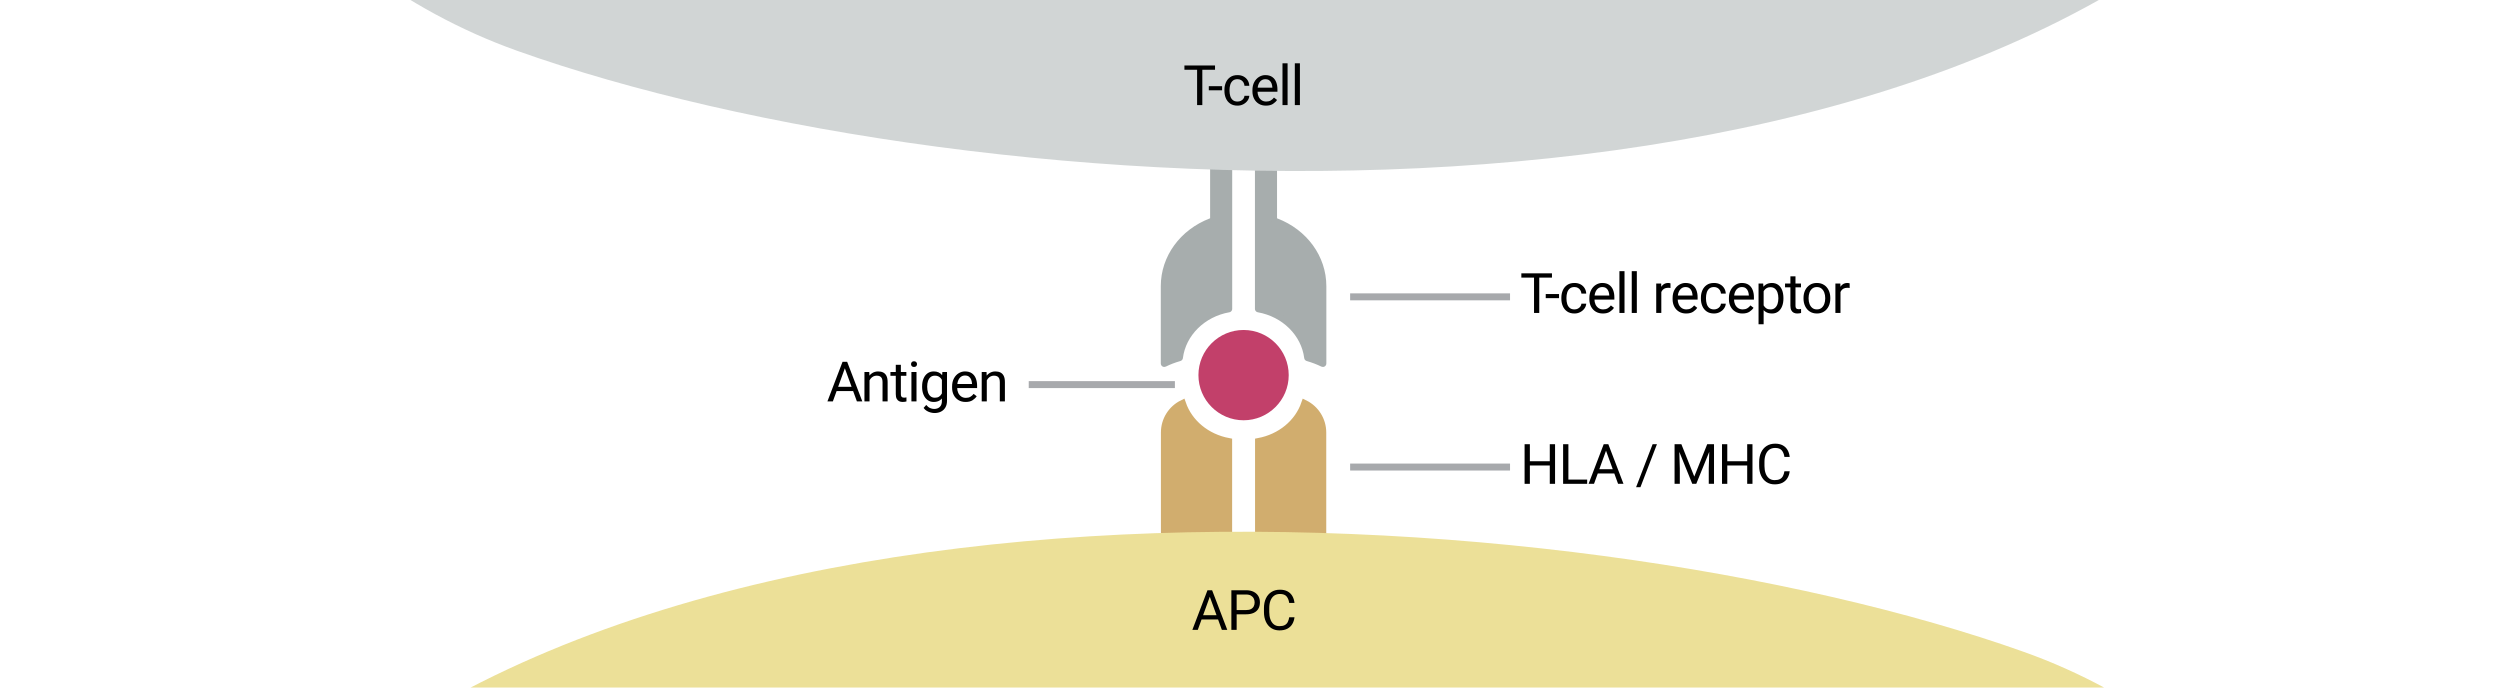 <?xml version="1.0" encoding="UTF-8"?>
<svg xmlns="http://www.w3.org/2000/svg" xmlns:xlink="http://www.w3.org/1999/xlink" version="1.1" id="Layer_9" x="0px" y="0px" width="358.959px" height="98.714px" viewBox="0 0 358.959 98.714" xml:space="preserve">
<g>
	<defs>
		<rect id="SVGID_1_" x="0.001" width="358.957" height="98.714"></rect>
	</defs>
	<clipPath id="SVGID_2_">
		<use xlink:href="#SVGID_1_" overflow="visible"></use>
	</clipPath>
	<g clip-path="url(#SVGID_2_)">
		<rect x="155.61" y="62.946" display="none" fill="#F1F1F1" width="32.929" height="23.333"></rect>
		<g>
			<g>
				<path d="M222.836,39.86h-4.395v-0.613h4.395V39.86z M221.012,44.935h-0.75v-5.688h0.75V44.935z"></path>
				<path d="M223.852,42.81h-1.91v-0.59h1.91V42.81z"></path>
				<path d="M226.07,44.427c0.172,0,0.331-0.036,0.477-0.107s0.266-0.17,0.359-0.295s0.147-0.267,0.16-0.426h0.691      c-0.013,0.25-0.098,0.482-0.254,0.697s-0.359,0.388-0.609,0.52s-0.524,0.197-0.824,0.197c-0.425,0-0.776-0.097-1.055-0.291      s-0.486-0.451-0.623-0.771s-0.205-0.669-0.205-1.047v-0.164c0-0.38,0.069-0.729,0.207-1.049s0.347-0.575,0.625-0.77      s0.629-0.291,1.051-0.291c0.331,0,0.62,0.067,0.869,0.201s0.444,0.316,0.586,0.547s0.22,0.491,0.232,0.783h-0.691      c-0.013-0.175-0.062-0.333-0.146-0.477s-0.199-0.257-0.344-0.342s-0.313-0.127-0.506-0.127c-0.294,0-0.525,0.075-0.693,0.227      s-0.286,0.343-0.355,0.576s-0.104,0.474-0.104,0.721v0.164c0,0.247,0.034,0.488,0.102,0.723s0.186,0.427,0.354,0.576      S225.773,44.427,226.07,44.427z"></path>
				<path d="M230.147,45.013c-0.394,0-0.735-0.088-1.025-0.264s-0.516-0.417-0.676-0.725s-0.24-0.659-0.24-1.055v-0.168      c0-0.458,0.088-0.85,0.264-1.174s0.405-0.571,0.688-0.742s0.581-0.256,0.896-0.256c0.406,0,0.737,0.091,0.994,0.271      s0.445,0.427,0.566,0.738s0.182,0.663,0.182,1.057v0.324h-3.156v-0.586h2.426V42.38c-0.011-0.188-0.048-0.37-0.113-0.549      s-0.169-0.325-0.313-0.441s-0.339-0.174-0.586-0.174c-0.219,0-0.412,0.062-0.58,0.186s-0.3,0.304-0.395,0.539      s-0.143,0.522-0.143,0.861v0.168c0,0.269,0.05,0.513,0.148,0.732s0.242,0.396,0.43,0.527s0.411,0.197,0.672,0.197      c0.255,0,0.472-0.052,0.648-0.156s0.332-0.243,0.465-0.418l0.441,0.344c-0.136,0.208-0.33,0.396-0.584,0.564      S230.566,45.013,230.147,45.013z"></path>
				<path d="M233.253,44.935h-0.73v-6h0.73V44.935z"></path>
				<path d="M235.022,44.935h-0.73v-6h0.73V44.935z"></path>
				<path d="M238.537,44.935h-0.73v-4.227h0.711l0.02,0.664V44.935z M239.854,41.353c-0.063-0.013-0.12-0.021-0.174-0.025      s-0.114-0.006-0.182-0.006c-0.222,0-0.408,0.046-0.561,0.137s-0.271,0.217-0.354,0.377s-0.136,0.343-0.156,0.549l-0.207,0.117      c0-0.341,0.046-0.653,0.137-0.936s0.233-0.509,0.428-0.68s0.443-0.256,0.748-0.256c0.05,0,0.108,0.006,0.178,0.018      s0.116,0.024,0.143,0.037V41.353z"></path>
				<path d="M242.1,45.013c-0.394,0-0.735-0.088-1.025-0.264s-0.516-0.417-0.676-0.725s-0.24-0.659-0.24-1.055v-0.168      c0-0.458,0.088-0.85,0.264-1.174s0.405-0.571,0.688-0.742s0.581-0.256,0.896-0.256c0.406,0,0.737,0.091,0.994,0.271      s0.445,0.427,0.566,0.738s0.182,0.663,0.182,1.057v0.324h-3.156v-0.586h2.426V42.38c-0.011-0.188-0.048-0.37-0.113-0.549      s-0.169-0.325-0.313-0.441s-0.339-0.174-0.586-0.174c-0.219,0-0.412,0.062-0.58,0.186s-0.3,0.304-0.395,0.539      s-0.143,0.522-0.143,0.861v0.168c0,0.269,0.05,0.513,0.148,0.732s0.242,0.396,0.43,0.527s0.411,0.197,0.672,0.197      c0.255,0,0.472-0.052,0.648-0.156s0.332-0.243,0.465-0.418l0.441,0.344c-0.136,0.208-0.33,0.396-0.584,0.564      S242.519,45.013,242.1,45.013z"></path>
				<path d="M246.107,44.427c0.172,0,0.331-0.036,0.477-0.107s0.266-0.17,0.359-0.295s0.147-0.267,0.16-0.426h0.691      c-0.013,0.25-0.098,0.482-0.254,0.697s-0.359,0.388-0.609,0.52s-0.524,0.197-0.824,0.197c-0.425,0-0.776-0.097-1.055-0.291      s-0.486-0.451-0.623-0.771s-0.205-0.669-0.205-1.047v-0.164c0-0.38,0.069-0.729,0.207-1.049s0.347-0.575,0.625-0.77      s0.629-0.291,1.051-0.291c0.331,0,0.62,0.067,0.869,0.201s0.444,0.316,0.586,0.547s0.22,0.491,0.232,0.783h-0.691      c-0.013-0.175-0.062-0.333-0.146-0.477s-0.199-0.257-0.344-0.342s-0.313-0.127-0.506-0.127c-0.294,0-0.525,0.075-0.693,0.227      s-0.286,0.343-0.355,0.576s-0.104,0.474-0.104,0.721v0.164c0,0.247,0.034,0.488,0.102,0.723s0.186,0.427,0.354,0.576      S245.811,44.427,246.107,44.427z"></path>
				<path d="M250.186,45.013c-0.394,0-0.735-0.088-1.025-0.264s-0.516-0.417-0.676-0.725s-0.24-0.659-0.24-1.055v-0.168      c0-0.458,0.088-0.85,0.264-1.174s0.405-0.571,0.688-0.742s0.581-0.256,0.896-0.256c0.406,0,0.737,0.091,0.994,0.271      s0.445,0.427,0.566,0.738s0.182,0.663,0.182,1.057v0.324h-3.156v-0.586h2.426V42.38c-0.011-0.188-0.048-0.37-0.113-0.549      s-0.169-0.325-0.313-0.441s-0.339-0.174-0.586-0.174c-0.219,0-0.412,0.062-0.58,0.186s-0.3,0.304-0.395,0.539      s-0.143,0.522-0.143,0.861v0.168c0,0.269,0.05,0.513,0.148,0.732s0.242,0.396,0.43,0.527s0.411,0.197,0.672,0.197      c0.255,0,0.472-0.052,0.648-0.156s0.332-0.243,0.465-0.418l0.441,0.344c-0.136,0.208-0.33,0.396-0.584,0.564      S250.604,45.013,250.186,45.013z"></path>
				<path d="M253.229,46.56h-0.73v-5.852h0.664l0.066,0.813V46.56z M256.072,42.868c0,0.411-0.063,0.778-0.191,1.102      s-0.313,0.577-0.557,0.764s-0.54,0.279-0.889,0.279c-0.362,0-0.665-0.078-0.91-0.234s-0.437-0.378-0.574-0.666      s-0.228-0.628-0.27-1.021v-0.453c0.042-0.414,0.132-0.771,0.271-1.07s0.331-0.53,0.574-0.693s0.542-0.244,0.896-0.244      s0.653,0.09,0.898,0.27s0.431,0.432,0.559,0.756s0.191,0.701,0.191,1.131V42.868z M255.342,42.786      c0-0.281-0.04-0.54-0.119-0.775s-0.203-0.424-0.371-0.564s-0.384-0.211-0.646-0.211c-0.18,0-0.336,0.031-0.469,0.094      s-0.246,0.146-0.34,0.252s-0.17,0.226-0.229,0.359s-0.103,0.272-0.131,0.416v1.02c0.052,0.183,0.124,0.354,0.217,0.514      s0.216,0.29,0.371,0.389s0.351,0.148,0.588,0.148c0.261,0,0.474-0.071,0.641-0.215s0.29-0.333,0.369-0.568      s0.119-0.494,0.119-0.775V42.786z"></path>
				<path d="M258.591,41.259h-2.289v-0.551h2.289V41.259z M257.802,39.681v4.207c0,0.146,0.022,0.255,0.066,0.328      s0.102,0.121,0.172,0.145s0.146,0.035,0.227,0.035c0.06,0,0.123-0.005,0.189-0.016s0.115-0.02,0.146-0.027l0.004,0.582      c-0.058,0.019-0.132,0.036-0.225,0.053s-0.204,0.025-0.334,0.025c-0.177,0-0.34-0.035-0.488-0.105s-0.267-0.188-0.355-0.354      s-0.133-0.389-0.133-0.67v-4.203H257.802z"></path>
				<path d="M258.954,42.778c0-0.409,0.078-0.774,0.234-1.098s0.378-0.579,0.664-0.768s0.626-0.283,1.02-0.283      c0.398,0,0.742,0.095,1.031,0.283s0.511,0.444,0.666,0.768s0.232,0.688,0.232,1.098v0.09c0,0.406-0.077,0.771-0.232,1.096      s-0.376,0.58-0.664,0.768s-0.63,0.281-1.025,0.281s-0.737-0.094-1.025-0.281s-0.51-0.443-0.666-0.768s-0.234-0.689-0.234-1.096      V42.778z M259.685,42.868c0,0.278,0.044,0.536,0.133,0.773s0.221,0.427,0.396,0.57s0.397,0.215,0.666,0.215      c0.266,0,0.486-0.071,0.662-0.215s0.308-0.333,0.396-0.57s0.133-0.495,0.133-0.773v-0.09c0-0.278-0.044-0.536-0.133-0.773      s-0.222-0.428-0.398-0.572s-0.399-0.217-0.668-0.217c-0.263,0-0.483,0.072-0.66,0.217s-0.31,0.335-0.396,0.572      s-0.131,0.495-0.131,0.773V42.868z"></path>
				<path d="M264.263,44.935h-0.73v-4.227h0.711l0.02,0.664V44.935z M265.579,41.353c-0.063-0.013-0.12-0.021-0.174-0.025      s-0.114-0.006-0.182-0.006c-0.222,0-0.408,0.046-0.561,0.137s-0.271,0.217-0.354,0.377s-0.136,0.343-0.156,0.549l-0.207,0.117      c0-0.341,0.046-0.653,0.137-0.936s0.233-0.509,0.428-0.68s0.443-0.256,0.748-0.256c0.05,0,0.108,0.006,0.178,0.018      s0.116,0.024,0.143,0.037V41.353z"></path>
			</g>
		</g>
		<g>
			<g>
				<path d="M119.584,57.637h-0.781l2.172-5.688h0.5l-0.012,0.5L119.584,57.637z M122.943,56.148h-3.199v-0.613h3.199V56.148z       M121.15,52.449l-0.008-0.5h0.496l2.176,5.688h-0.777L121.15,52.449z"></path>
				<path d="M124.85,57.637h-0.73V53.41h0.691l0.039,0.902V57.637z M124.373,55.348c0.005-0.386,0.079-0.729,0.223-1.033      s0.343-0.543,0.6-0.719s0.556-0.264,0.896-0.264c0.278,0,0.519,0.052,0.721,0.154s0.358,0.267,0.469,0.49      s0.166,0.521,0.166,0.891v2.77h-0.73v-2.777c0-0.222-0.032-0.399-0.096-0.535s-0.158-0.233-0.283-0.295      s-0.278-0.092-0.461-0.092c-0.18,0-0.343,0.038-0.488,0.113s-0.272,0.18-0.379,0.313s-0.188,0.284-0.246,0.455      s-0.086,0.351-0.086,0.541L124.373,55.348z"></path>
				<path d="M130.139,53.961h-2.289V53.41h2.289V53.961z M129.35,52.383v4.207c0,0.146,0.022,0.255,0.066,0.328      s0.102,0.121,0.172,0.145s0.146,0.035,0.227,0.035c0.06,0,0.123-0.005,0.189-0.016s0.115-0.02,0.146-0.027l0.004,0.582      c-0.058,0.019-0.132,0.036-0.225,0.053s-0.204,0.025-0.334,0.025c-0.177,0-0.34-0.035-0.488-0.105s-0.267-0.188-0.355-0.354      s-0.133-0.389-0.133-0.67v-4.203H129.35z"></path>
				<path d="M130.81,52.285c0-0.114,0.036-0.212,0.107-0.293s0.178-0.121,0.318-0.121s0.248,0.04,0.322,0.121      s0.111,0.179,0.111,0.293c0,0.112-0.037,0.208-0.111,0.287s-0.182,0.119-0.322,0.119s-0.247-0.04-0.318-0.119      S130.81,52.397,130.81,52.285z M131.595,57.637h-0.73V53.41h0.73V57.637z"></path>
				<path d="M132.399,55.488c0-0.43,0.067-0.807,0.203-1.131s0.328-0.576,0.578-0.756s0.547-0.27,0.891-0.27      c0.266,0,0.498,0.046,0.697,0.139s0.368,0.226,0.508,0.4s0.25,0.386,0.332,0.633s0.139,0.526,0.17,0.836v0.379      c-0.039,0.409-0.126,0.763-0.26,1.061s-0.321,0.528-0.561,0.691s-0.538,0.244-0.895,0.244c-0.339,0-0.632-0.093-0.881-0.279      s-0.441-0.44-0.578-0.764s-0.205-0.69-0.205-1.102V55.488z M135.974,53.41v4.137c0,0.372-0.076,0.69-0.229,0.953      s-0.363,0.463-0.633,0.6s-0.58,0.205-0.932,0.205c-0.146,0-0.317-0.022-0.514-0.068s-0.39-0.122-0.578-0.23      s-0.347-0.253-0.475-0.436l0.379-0.426c0.177,0.214,0.362,0.362,0.557,0.447s0.386,0.127,0.576,0.127      c0.341,0,0.612-0.097,0.814-0.291s0.303-0.476,0.303-0.846V54.34l0.066-0.93H135.974z M133.13,55.57      c0,0.281,0.038,0.538,0.115,0.77s0.197,0.417,0.361,0.557s0.376,0.209,0.637,0.209c0.239,0,0.437-0.051,0.59-0.152      s0.277-0.235,0.371-0.402s0.167-0.348,0.219-0.543v-0.949c-0.031-0.144-0.075-0.282-0.133-0.416s-0.133-0.254-0.227-0.359      s-0.208-0.189-0.342-0.252s-0.291-0.094-0.471-0.094c-0.263,0-0.478,0.07-0.643,0.211s-0.286,0.329-0.363,0.564      s-0.115,0.494-0.115,0.775V55.57z"></path>
				<path d="M138.646,57.715c-0.394,0-0.735-0.088-1.025-0.264s-0.516-0.417-0.676-0.725s-0.24-0.659-0.24-1.055v-0.168      c0-0.458,0.088-0.85,0.264-1.174s0.405-0.571,0.688-0.742s0.581-0.256,0.896-0.256c0.406,0,0.737,0.091,0.994,0.271      s0.445,0.427,0.566,0.738s0.182,0.663,0.182,1.057v0.324h-3.156v-0.586h2.426v-0.055c-0.011-0.188-0.048-0.37-0.113-0.549      s-0.169-0.325-0.313-0.441s-0.339-0.174-0.586-0.174c-0.219,0-0.412,0.062-0.58,0.186s-0.3,0.304-0.395,0.539      s-0.143,0.522-0.143,0.861v0.168c0,0.269,0.05,0.513,0.148,0.732s0.242,0.396,0.43,0.527s0.411,0.197,0.672,0.197      c0.255,0,0.472-0.052,0.648-0.156s0.332-0.243,0.465-0.418l0.441,0.344c-0.136,0.208-0.33,0.396-0.584,0.564      S139.064,57.715,138.646,57.715z"></path>
				<path d="M141.688,57.637h-0.73V53.41h0.691l0.039,0.902V57.637z M141.212,55.348c0.005-0.386,0.079-0.729,0.223-1.033      s0.343-0.543,0.6-0.719s0.556-0.264,0.896-0.264c0.278,0,0.519,0.052,0.721,0.154s0.358,0.267,0.469,0.49      s0.166,0.521,0.166,0.891v2.77h-0.73v-2.777c0-0.222-0.032-0.399-0.096-0.535s-0.158-0.233-0.283-0.295      s-0.278-0.092-0.461-0.092c-0.18,0-0.343,0.038-0.488,0.113s-0.272,0.18-0.379,0.313s-0.188,0.284-0.246,0.455      s-0.086,0.351-0.086,0.541L141.212,55.348z"></path>
			</g>
		</g>
		<g>
			<g>
				<path d="M219.664,69.469h-0.758v-5.688h0.758V69.469z M222.617,66.836h-3.07v-0.609h3.07V66.836z M223.281,69.469h-0.758v-5.688      h0.758V69.469z"></path>
				<path d="M225.195,69.469h-0.758v-5.688h0.758V69.469z M227.891,69.469h-2.844v-0.609h2.844V69.469z"></path>
				<path d="M228.875,69.469h-0.781l2.172-5.688h0.5l-0.012,0.5L228.875,69.469z M232.234,67.98h-3.199v-0.613h3.199V67.98z       M230.441,64.281l-0.008-0.5h0.496l2.176,5.688h-0.777L230.441,64.281z"></path>
				<path d="M235.538,69.957h-0.625l2.375-6.176h0.621L235.538,69.957z"></path>
				<path d="M241.089,63.781l0.105,3.465v2.223h-0.754v-5.688H241.089z M241.417,63.781l1.855,4.648l1.855-4.648h0.738l-2.309,5.688      h-0.574l-2.305-5.688H241.417z M246.104,63.781v5.688h-0.754v-2.223l0.105-3.465H246.104z"></path>
				<path d="M248.01,69.469h-0.758v-5.688h0.758V69.469z M250.963,66.836h-3.07v-0.609h3.07V66.836z M251.627,69.469h-0.758v-5.688      h0.758V69.469z"></path>
				<path d="M256.971,67.664c-0.039,0.356-0.142,0.678-0.309,0.963s-0.402,0.51-0.707,0.674s-0.687,0.246-1.145,0.246      c-0.445,0-0.835-0.108-1.168-0.326s-0.593-0.524-0.777-0.92s-0.277-0.858-0.277-1.387V66.34c0-0.531,0.093-0.994,0.279-1.389      s0.451-0.701,0.795-0.92s0.75-0.328,1.219-0.328c0.43,0,0.793,0.08,1.09,0.24s0.528,0.384,0.693,0.67s0.268,0.617,0.307,0.992      h-0.758c-0.058-0.398-0.185-0.713-0.381-0.943s-0.514-0.346-0.951-0.346c-0.336,0-0.617,0.084-0.844,0.252      s-0.397,0.403-0.514,0.705s-0.174,0.655-0.174,1.059v0.582c0,0.372,0.052,0.712,0.156,1.018s0.264,0.55,0.479,0.732      s0.49,0.273,0.826,0.273c0.32,0,0.575-0.051,0.764-0.152s0.332-0.247,0.43-0.438s0.167-0.418,0.209-0.684H256.971z"></path>
			</g>
		</g>
		<path fill="#C2406A" d="M185.039,53.86c0,3.578-2.904,6.484-6.48,6.484c-3.578,0-6.484-2.906-6.484-6.484    c0-3.581,2.906-6.481,6.484-6.481C182.135,47.379,185.039,50.279,185.039,53.86z"></path>
		<g>
			<g>
				<g>
					<path fill="#D1AD6E" stroke="#D1AD6E" stroke-miterlimit="10" d="M185.314,94.762c-2.543,0-4.61-2.091-4.61-4.663V63.399       c3.151-0.591,5.671-2.667,6.634-5.464c1.571,0.772,2.59,2.379,2.59,4.165v27.998C189.928,92.671,187.858,94.762,185.314,94.762       z"></path>
				</g>
				<g>
					<path fill="#D1AD6E" stroke="#D1AD6E" stroke-miterlimit="10" d="M171.796,94.762c-2.541,0-4.608-2.091-4.608-4.663V62.101       c0-1.791,1.018-3.396,2.59-4.169c0.963,2.8,3.48,4.877,6.635,5.468v26.699C176.412,92.671,174.34,94.762,171.796,94.762z"></path>
				</g>
			</g>
		</g>
		<path fill="#A7ADAD" stroke="#A7ADAD" stroke-linecap="round" stroke-linejoin="round" stroke-miterlimit="10" d="M189.941,52.188    c-0.631-0.315-1.357-0.594-2.181-0.834c-0.438-3.49-3.323-6.344-7.071-7.008V15.094c1.306,0.504,2.172,1.566,2.172,2.76v13.481    c0,0.212,0.139,0.406,0.354,0.488c4.085,1.563,6.727,5.198,6.727,9.261V52.188z M167.172,52.188    c0.631-0.315,1.354-0.594,2.177-0.834c0.44-3.49,3.327-6.344,7.075-7.008V15.09c-1.31,0.505-2.172,1.568-2.172,2.764v13.481    c0,0.212-0.141,0.406-0.354,0.488c-4.085,1.563-6.727,5.198-6.727,9.261V52.188z"></path>
		<line fill="none" stroke="#A7A9AC" stroke-miterlimit="10" x1="193.857" y1="67.061" x2="216.816" y2="67.061"></line>
		<line fill="none" stroke="#A7A9AC" stroke-miterlimit="10" x1="147.71" y1="55.223" x2="168.696" y2="55.223"></line>
		<line fill="none" stroke="#A7A9AC" stroke-miterlimit="10" x1="193.857" y1="42.622" x2="216.816" y2="42.622"></line>
		<g>
			<path fill="#D1D5D5" d="M333.917-27.054c-53.12,66.98-194.891,57.438-259.678,34.341C9.443-15.829-19.361-117.994,33.766-184.968     c53.188-66.974,195.121-77.396,232.893-50.27C350.607-209.646,387.039-94.044,333.917-27.054z"></path>
			<path fill="#A7ADAD" d="M246.698-110.511c-35.374,36.658-117.223,24.958-153.391,8.708     c-36.146-16.259-46.151-76.965-10.771-113.61c35.34-36.675,118.63-36.591,138.824-19.18     C268.498-216.038,282.047-147.197,246.698-110.511z"></path>
		</g>
		<g>
			<g>
				<path d="M174.458,10.016h-4.395V9.402h4.395V10.016z M172.634,15.09h-0.75V9.402h0.75V15.09z"></path>
				<path d="M175.474,12.965h-1.91v-0.59h1.91V12.965z"></path>
				<path d="M177.692,14.582c0.172,0,0.331-0.036,0.477-0.107s0.266-0.17,0.359-0.295s0.147-0.267,0.16-0.426h0.691      c-0.013,0.25-0.098,0.482-0.254,0.697s-0.359,0.388-0.609,0.52s-0.524,0.197-0.824,0.197c-0.425,0-0.776-0.097-1.055-0.291      s-0.486-0.451-0.623-0.771s-0.205-0.669-0.205-1.047v-0.164c0-0.38,0.069-0.729,0.207-1.049s0.347-0.575,0.625-0.77      s0.629-0.291,1.051-0.291c0.331,0,0.62,0.067,0.869,0.201s0.444,0.316,0.586,0.547s0.22,0.491,0.232,0.783h-0.691      c-0.013-0.175-0.062-0.333-0.146-0.477s-0.199-0.257-0.344-0.342s-0.313-0.127-0.506-0.127c-0.294,0-0.525,0.075-0.693,0.227      s-0.286,0.343-0.355,0.576s-0.104,0.474-0.104,0.721v0.164c0,0.247,0.034,0.488,0.102,0.723s0.186,0.427,0.354,0.576      S177.396,14.582,177.692,14.582z"></path>
				<path d="M181.77,15.168c-0.394,0-0.735-0.088-1.025-0.264s-0.516-0.417-0.676-0.725s-0.24-0.659-0.24-1.055v-0.168      c0-0.458,0.088-0.85,0.264-1.174s0.405-0.571,0.688-0.742s0.581-0.256,0.896-0.256c0.406,0,0.737,0.091,0.994,0.271      s0.445,0.427,0.566,0.738s0.182,0.663,0.182,1.057v0.324h-3.156V12.59h2.426v-0.055c-0.011-0.188-0.048-0.37-0.113-0.549      s-0.169-0.325-0.313-0.441s-0.339-0.174-0.586-0.174c-0.219,0-0.412,0.062-0.58,0.186s-0.3,0.304-0.395,0.539      s-0.143,0.522-0.143,0.861v0.168c0,0.269,0.05,0.513,0.148,0.732s0.242,0.396,0.43,0.527s0.411,0.197,0.672,0.197      c0.255,0,0.472-0.052,0.648-0.156s0.332-0.243,0.465-0.418l0.441,0.344c-0.136,0.208-0.33,0.396-0.584,0.564      S182.188,15.168,181.77,15.168z"></path>
				<path d="M184.875,15.09h-0.73v-6h0.73V15.09z"></path>
				<path d="M186.645,15.09h-0.73v-6h0.73V15.09z"></path>
			</g>
		</g>
		<g>
			<path fill="#ECE098" d="M30.963,127.961c53.12-66.982,194.892-57.44,259.678-34.344c64.795,23.119,93.604,125.283,40.477,192.258     c-53.191,66.972-195.123,77.395-232.897,50.271C14.274,310.553-22.159,194.949,30.963,127.961z"></path>
			<path fill="#ECE098" d="M118.182,185.067c35.373-36.658,117.223-24.958,153.391-8.71c36.146,16.26,46.15,76.967,10.774,113.611     c-35.343,36.676-118.634,36.59-138.827,19.18C96.381,290.594,82.832,221.754,118.182,185.067z"></path>
		</g>
		<g>
			<g>
				<path d="M171.984,90.436h-0.781l2.172-5.688h0.5l-0.012,0.5L171.984,90.436z M175.344,88.947h-3.199v-0.613h3.199V88.947z       M173.551,85.248l-0.008-0.5h0.496l2.176,5.688h-0.777L173.551,85.248z"></path>
				<path d="M177.391,88.205v-0.609h1.516c0.294,0,0.532-0.048,0.713-0.143s0.313-0.226,0.398-0.393s0.127-0.356,0.127-0.57      c0-0.195-0.042-0.379-0.127-0.551s-0.218-0.312-0.398-0.418s-0.419-0.16-0.713-0.16h-1.344v5.074h-0.758v-5.688h2.102      c0.43,0,0.793,0.074,1.09,0.223s0.522,0.353,0.676,0.613s0.23,0.56,0.23,0.898c0,0.364-0.077,0.676-0.23,0.934      s-0.379,0.454-0.676,0.588s-0.66,0.201-1.09,0.201H177.391z"></path>
				<path d="M185.867,88.631c-0.039,0.356-0.142,0.678-0.309,0.963s-0.402,0.51-0.707,0.674s-0.687,0.246-1.145,0.246      c-0.445,0-0.835-0.108-1.168-0.326s-0.593-0.524-0.777-0.92s-0.277-0.858-0.277-1.387v-0.574c0-0.531,0.093-0.994,0.279-1.389      s0.451-0.701,0.795-0.92s0.75-0.328,1.219-0.328c0.43,0,0.793,0.08,1.09,0.24s0.528,0.384,0.693,0.67s0.268,0.617,0.307,0.992      h-0.758c-0.058-0.398-0.185-0.713-0.381-0.943s-0.514-0.346-0.951-0.346c-0.336,0-0.617,0.084-0.844,0.252      s-0.397,0.403-0.514,0.705s-0.174,0.655-0.174,1.059v0.582c0,0.372,0.052,0.712,0.156,1.018s0.264,0.55,0.479,0.732      s0.49,0.273,0.826,0.273c0.32,0,0.575-0.051,0.764-0.152s0.332-0.247,0.43-0.438s0.167-0.418,0.209-0.684H185.867z"></path>
			</g>
		</g>
	</g>
</g>
</svg>
